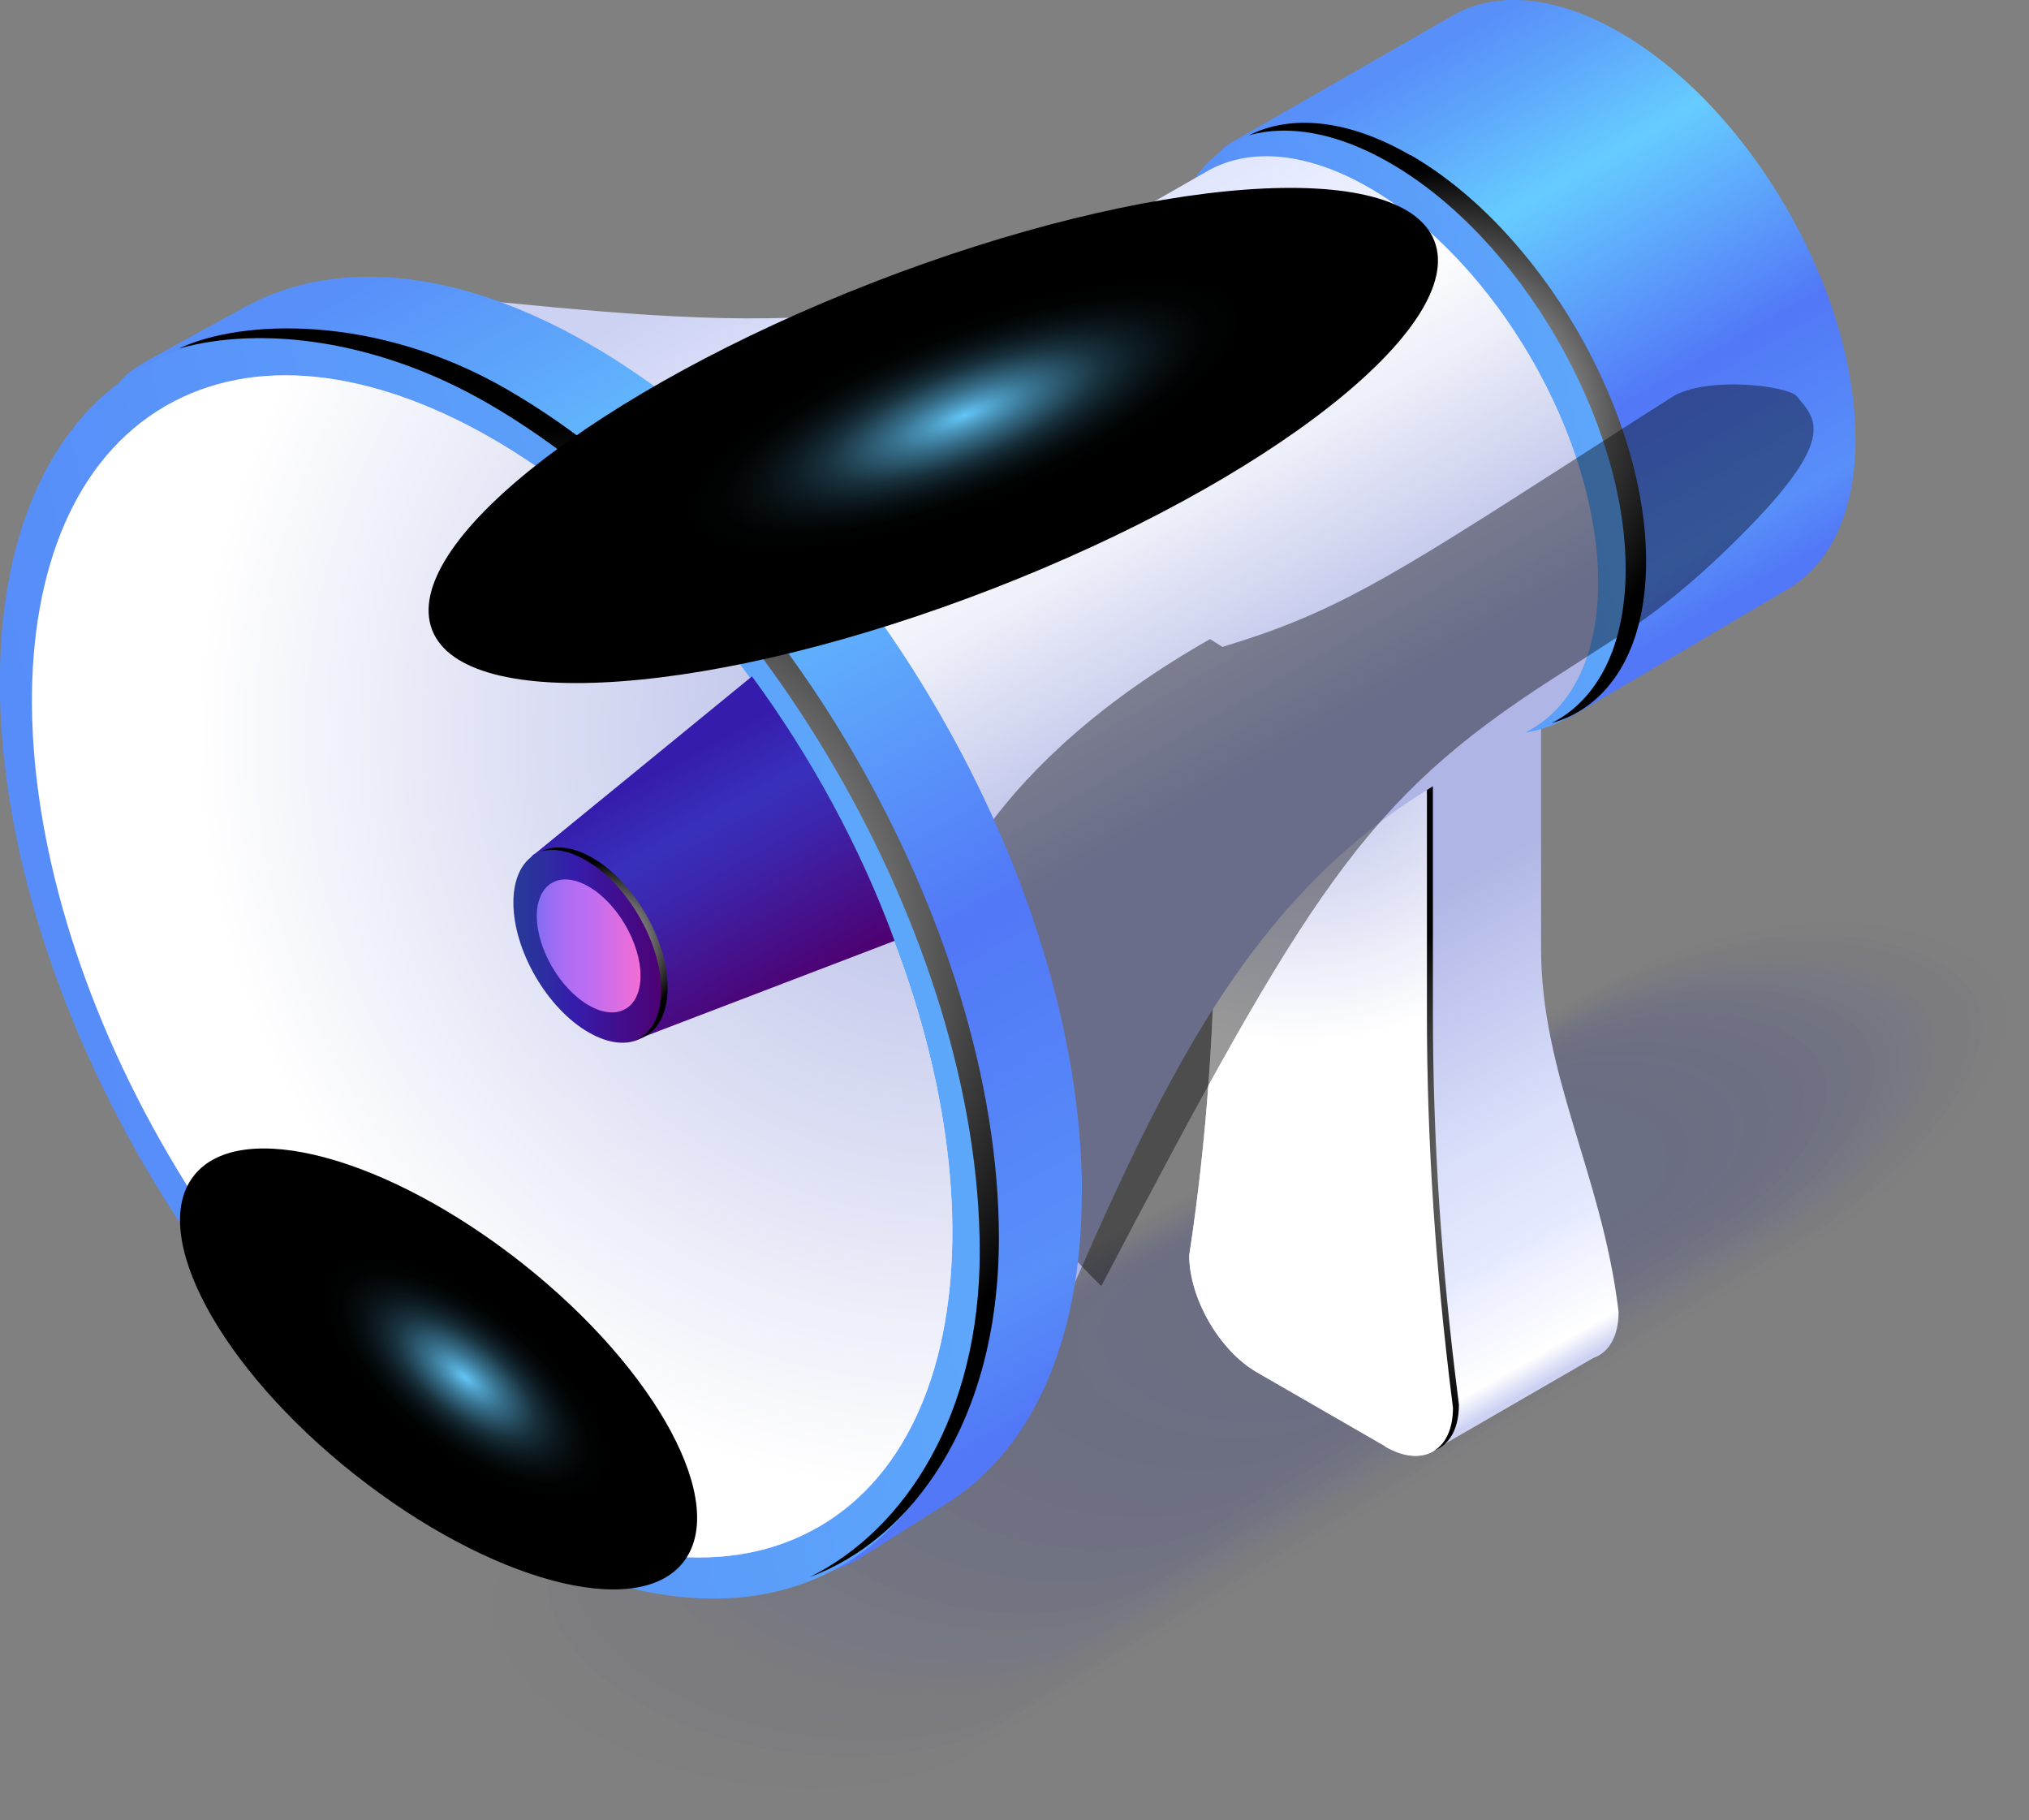 <svg width="223" height="200" viewBox="0 0 223 200" fill="none" xmlns="http://www.w3.org/2000/svg">
<rect x="0" y="0" width="223" height="200" fill="#808080" stroke="none"/>
<g clip-path="url(#clip0_67_1143)">
<g opacity="0.5">
<path opacity="0.02" d="M106.74 192.528C96.239 198.591 77.506 197.632 64.983 190.405C52.461 183.179 50.806 172.379 61.286 166.316L174.624 109.013C185.125 102.95 203.551 97.622 216.074 104.848C228.597 112.075 210.579 130.019 200.099 136.062L106.719 192.528H106.74Z" fill="#585D85"/>
<path opacity="0.03" d="M108.579 190.834C98.282 196.775 79.917 195.856 67.66 188.772C55.403 181.688 53.789 171.093 64.105 165.153L174.216 109.462C184.512 103.522 202.592 98.357 214.849 105.44C227.106 112.524 209.721 129.999 199.405 135.94L108.579 190.834Z" fill="#585D85"/>
<path opacity="0.04" d="M110.397 189.16C100.284 194.998 82.307 194.1 70.295 187.18C58.283 180.259 56.751 169.868 66.863 164.05L173.767 109.952C183.879 104.114 201.591 99.153 213.582 106.073C225.574 112.994 208.802 130.019 198.69 135.838L110.397 189.16Z" fill="#585D85"/>
<path opacity="0.05" d="M112.235 187.466C102.307 193.182 84.697 192.324 72.971 185.567C61.224 178.789 59.754 168.623 69.662 162.907L173.337 110.401C183.245 104.685 200.61 99.888 212.336 106.665C224.082 113.443 207.923 129.999 197.995 135.715L112.235 187.466Z" fill="#585D85"/>
<path opacity="0.06" d="M114.053 185.792C104.329 191.406 87.088 190.589 75.606 183.954C64.126 177.34 62.716 167.378 72.44 161.764L172.888 110.871C182.612 105.257 199.609 100.643 211.069 107.278C222.55 113.892 207.004 129.999 197.28 135.613L114.053 185.792Z" fill="#585D85"/>
<path opacity="0.07" d="M115.892 184.097C106.352 189.589 89.478 188.813 78.262 182.342C67.047 175.87 65.678 166.133 75.218 160.641L172.439 111.34C181.979 105.849 198.608 101.419 209.823 107.89C221.039 114.362 206.126 129.999 196.585 135.49L115.892 184.097Z" fill="#585D85"/>
<path opacity="0.08" d="M117.71 182.423C108.374 187.813 91.868 187.057 80.918 180.749C69.968 174.441 68.661 164.908 77.997 159.518L171.989 111.83C181.325 106.441 197.607 102.195 208.557 108.523C219.506 114.831 205.206 130.019 195.87 135.409L117.71 182.444V182.423Z" fill="#585D85"/>
<path opacity="0.09" d="M119.549 180.729C110.397 186.016 94.258 185.281 83.574 179.116C72.889 172.951 71.643 163.642 80.795 158.355L171.56 112.259C180.712 106.972 196.626 102.929 207.31 109.095C217.995 115.26 204.328 129.979 195.176 135.266L119.549 180.729Z" fill="#585D85"/>
<path opacity="0.1" d="M121.387 179.055C112.419 184.22 96.669 183.546 86.23 177.524C75.811 171.501 74.606 162.417 83.574 157.252L171.111 112.769C180.059 107.604 195.625 103.726 206.044 109.748C216.463 115.77 203.409 130.019 194.461 135.184L121.387 179.075V179.055Z" fill="#585D85"/>
<path opacity="0.11" d="M123.205 177.36C114.441 182.423 99.038 181.77 88.885 175.911C78.732 170.052 77.588 161.172 86.352 156.109L170.682 113.218C179.445 108.156 194.644 104.481 204.797 110.34C214.951 116.199 202.53 129.999 193.766 135.062L123.226 177.381L123.205 177.36Z" fill="#585D85"/>
<path opacity="0.12" d="M125.044 175.686C116.464 180.627 101.449 180.014 91.541 174.298C81.653 168.582 80.571 159.927 89.151 154.966L170.253 113.688C178.833 108.748 193.664 105.236 203.552 110.952C213.439 116.668 201.631 129.999 193.051 134.939L125.044 175.686Z" fill="#585D85"/>
<path opacity="0.13" d="M126.862 173.992C118.486 178.83 103.819 178.238 94.197 172.686C84.554 167.133 83.553 158.661 91.929 153.843L169.803 114.157C178.179 109.319 192.663 105.992 202.285 111.565C211.907 117.118 200.732 129.999 192.336 134.837L126.862 174.012V173.992Z" fill="#585D85"/>
<path opacity="0.14" d="M128.701 172.318C120.509 177.054 106.229 176.483 96.852 171.093C87.475 165.683 86.515 157.436 94.707 152.72L169.354 114.627C177.546 109.911 191.662 106.767 201.018 112.177C210.395 117.587 199.813 129.999 191.621 134.735L128.68 172.338L128.701 172.318Z" fill="#585D85"/>
<path opacity="0.15" d="M130.519 170.624C122.511 175.237 108.599 174.727 99.488 169.46C90.376 164.214 89.478 156.17 97.486 151.557L168.905 115.076C176.892 110.462 190.661 107.502 199.752 112.769C208.863 118.016 198.914 129.979 190.906 134.592L130.499 170.624H130.519Z" fill="#585D85"/>
<path opacity="0.15" d="M132.357 168.95C124.554 173.461 111.009 172.971 102.164 167.868C93.318 162.764 92.481 154.945 100.284 150.454L168.475 115.566C176.279 111.054 189.68 108.298 198.526 113.402C207.372 118.506 198.036 129.999 190.232 134.511L132.357 168.97V168.95Z" fill="#585D85"/>
<path opacity="0.16" d="M134.176 167.255C126.556 171.644 113.379 171.195 104.799 166.255C96.219 161.294 95.422 153.7 103.042 149.311L168.006 116.036C175.626 111.646 188.659 109.054 197.239 114.014C205.819 118.955 197.117 129.999 189.497 134.408L134.176 167.296V167.255Z" fill="#585D85"/>
<path opacity="0.17" d="M136.014 165.581C128.599 169.868 115.79 169.44 107.475 164.642C99.161 159.845 98.425 152.455 105.861 148.168L167.597 116.485C175.013 112.198 187.699 109.809 196.013 114.607C204.328 119.404 196.238 129.999 188.822 134.266L136.035 165.581H136.014Z" fill="#585D85"/>
<path opacity="0.18" d="M137.832 163.887C130.601 168.051 118.16 167.664 110.111 163.029C102.062 158.375 101.388 151.21 108.619 147.025L167.148 116.954C174.379 112.79 186.698 110.564 194.747 115.219C202.796 119.873 195.339 129.999 188.107 134.164L137.853 163.907L137.832 163.887Z" fill="#585D85"/>
<path opacity="0.19" d="M139.671 162.193C132.623 166.255 120.57 165.908 112.766 161.396C104.983 156.905 104.37 149.944 111.397 145.881L166.698 117.403C173.746 113.341 185.697 111.299 193.48 115.811C201.263 120.302 194.42 129.979 187.392 134.041L139.671 162.193Z" fill="#585D85"/>
<path opacity="0.2" d="M141.489 160.519C134.645 164.479 122.94 164.152 115.422 159.804C107.884 155.456 107.332 148.719 114.196 144.759L166.269 117.893C173.113 113.953 184.716 112.096 192.234 116.444C199.752 120.792 193.541 129.999 186.677 133.939L141.489 160.519Z" fill="#585D85"/>
<path opacity="0.21" d="M143.327 158.824C136.668 162.662 125.35 162.376 118.077 158.191C110.805 154.006 110.315 147.474 116.974 143.615L165.819 118.342C172.479 114.504 183.715 112.83 190.967 117.036C198.24 121.221 192.622 129.979 185.962 133.816L143.307 158.824H143.327Z" fill="#585D85"/>
<path opacity="0.22" d="M145.146 157.15C138.69 160.886 127.72 160.621 120.733 156.579C113.726 152.536 113.297 146.208 119.753 142.493L165.37 118.812C171.825 115.076 182.714 113.606 189.701 117.648C196.708 121.69 191.723 129.979 185.247 133.694L145.146 157.13V157.15Z" fill="#585D85"/>
<path opacity="0.23" d="M146.984 155.456C140.712 159.069 130.13 158.865 123.389 154.966C116.647 151.087 116.259 144.963 122.531 141.349L164.921 119.281C171.192 115.668 181.713 114.362 188.434 118.261C195.175 122.139 190.804 129.979 184.532 133.592L146.964 155.456H146.984Z" fill="#585D85"/>
<path opacity="0.24" d="M148.802 153.782C142.715 157.293 132.5 157.109 126.024 153.373C119.548 149.638 119.221 143.738 125.309 140.227L164.471 119.751C170.559 116.24 180.712 115.117 187.188 118.873C193.664 122.609 189.925 129.979 183.838 133.49L148.802 153.782Z" fill="#585D85"/>
<path opacity="0.25" d="M150.641 152.087C144.757 155.476 134.911 155.333 128.7 151.74C122.49 148.147 122.224 142.472 128.108 139.083L164.063 120.22C169.946 116.832 179.752 115.893 185.962 119.486C192.172 123.079 189.047 129.979 183.163 133.367L150.661 152.087H150.641Z" fill="#585D85"/>
<path opacity="0.26" d="M152.459 150.413C146.76 153.7 137.281 153.578 131.336 150.148C125.391 146.718 125.187 141.247 130.866 137.961L163.593 120.69C169.292 117.403 178.731 116.648 184.675 120.098C190.62 123.528 188.107 129.979 182.428 133.265L152.459 150.413Z" fill="#585D85"/>
<path opacity="0.27" d="M154.298 148.719C148.802 151.904 139.691 151.802 134.012 148.535C128.333 145.249 128.169 140.002 133.685 136.817L163.184 121.16C168.68 117.975 177.77 117.424 183.45 120.69C189.129 123.977 187.249 129.958 181.754 133.143L154.318 148.719H154.298Z" fill="#585D85"/>
<path opacity="0.28" d="M156.116 147.045C150.805 150.107 142.061 150.066 136.648 146.923C131.214 143.799 131.132 138.757 136.443 135.695L162.715 121.629C168.026 118.567 176.749 118.179 182.163 121.302C187.576 124.426 186.31 129.958 180.998 133.02L156.096 147.025L156.116 147.045Z" fill="#585D85"/>
<path opacity="0.29" d="M157.954 145.351C152.827 148.311 144.471 148.29 139.303 145.31C134.135 142.329 134.114 137.512 139.221 134.551L162.265 122.078C167.393 119.118 175.748 118.934 180.896 121.894C186.064 124.875 185.411 129.938 180.283 132.898L157.934 145.33L157.954 145.351Z" fill="#585D85"/>
<path opacity="0.3" d="M159.773 143.677C154.849 146.514 146.841 146.535 141.959 143.717C137.056 140.9 137.076 136.287 142.02 133.429L161.836 122.568C166.759 119.731 174.767 119.71 179.65 122.527C184.553 125.345 184.512 129.958 179.589 132.816L159.773 143.677Z" fill="#585D85"/>
</g>
<path d="M177.893 144.187L177.811 143.513C175.952 128.978 169.374 117.893 169.374 104.256V69.307L146.106 55.874L133.583 63.325C133.583 63.325 150.804 114.872 148.884 127.427C148.884 132.142 152.234 137.92 156.341 140.288L156.545 140.41L158.71 158.702L175.135 149.209C176.831 148.617 177.893 146.841 177.893 144.167V144.187Z" fill="url(#paint0_linear_67_1143)"/>
<path d="M152.255 158.926L138.159 150.801C134.033 148.433 130.703 142.656 130.703 137.94C132.623 125.385 133.563 112.116 133.563 98.295V63.346L156.831 76.779V111.728C156.831 125.344 157.771 139.492 159.609 154.027L159.691 154.7C159.691 159.416 156.341 161.335 152.235 158.947L152.255 158.926Z" fill="url(#paint1_linear_67_1143)"/>
<path style="mix-blend-mode:color-dodge" d="M160.263 153.68C158.404 139.145 157.485 125.018 157.485 111.381V76.432L134.216 62.999V64.183L156.259 76.901V111.851C156.259 125.467 157.199 139.614 159.037 154.149L159.119 154.823C159.119 157.15 158.302 158.783 156.994 159.559C159.017 159.192 160.345 157.334 160.345 154.353L160.263 153.68Z" fill="url(#paint2_radial_67_1143)"/>
<path d="M149.089 109.789L147.107 125.916L151.438 123.426V108.38L149.089 109.789Z" fill="url(#paint3_linear_67_1143)"/>
<path d="M149.109 109.789L147.107 125.916L138.608 121.119L140.61 104.91L149.109 109.789Z" fill="url(#paint4_linear_67_1143)"/>
<path d="M140.61 104.91L149.109 109.789L151.438 108.38L142.919 103.521L140.61 104.91Z" fill="url(#paint5_linear_67_1143)"/>
<path style="mix-blend-mode:multiply" d="M152.255 158.926L138.159 150.801C134.033 148.433 130.703 142.656 130.703 137.94C132.623 125.385 133.563 112.116 133.563 98.295V63.346L156.831 76.779V111.728C156.831 125.344 157.771 139.492 159.609 154.027L159.691 154.7C159.691 159.416 156.341 161.335 152.235 158.947L152.255 158.926Z" fill="url(#paint6_radial_67_1143)"/>
<path d="M203.94 48.198C203.94 56.221 201.182 61.897 196.667 64.632C196.524 64.714 173.174 78.473 173.031 78.534C168.353 81.147 171.335 75.207 164.226 71.124C149.926 62.876 138.323 42.891 138.323 26.477C138.323 18.373 130.825 18.291 135.422 15.597C135.544 15.515 159.814 1.633 159.936 1.551C164.594 -0.98 170.988 -0.51 178.016 3.552C192.316 11.8 203.919 31.785 203.919 48.198H203.94Z" fill="url(#paint7_linear_67_1143)"/>
<path d="M172.193 78.904C182.245 73.032 182.14 54.164 171.959 36.76C161.779 19.357 145.377 10.009 135.325 15.881C125.273 21.753 125.377 40.622 135.558 58.025C145.739 75.428 162.141 84.776 172.193 78.904Z" fill="url(#paint8_linear_67_1143)"/>
<path style="mix-blend-mode:color-dodge" d="M154.992 17.046C148.128 13.086 141.898 12.555 137.281 14.862C141.591 13.657 146.964 14.556 152.766 17.903C167.066 26.151 178.669 46.137 178.669 62.55C178.669 71.083 175.523 76.962 170.498 79.473C176.831 77.697 180.917 71.41 180.917 61.672C180.917 45.259 169.313 25.273 155.013 17.026L154.992 17.046Z" fill="url(#paint9_radial_67_1143)"/>
<path d="M175.646 63.999C175.646 71.777 172.949 77.289 168.578 79.963C168.557 79.963 164.451 82.352 158.629 85.72C134.38 99.786 125.31 124.732 111.786 155.517C111.745 155.599 111.724 155.66 111.724 155.66C102.511 160.804 28.579 36.971 37.629 31.642C37.629 31.642 37.629 31.642 37.67 31.642C70.05 34.133 96.035 39.828 119.508 26.355C127.128 21.986 132.868 18.7 132.909 18.679C137.444 16.229 143.634 16.679 150.478 20.619C164.369 28.641 175.646 48.056 175.646 63.999Z" fill="url(#paint10_linear_67_1143)"/>
<g style="mix-blend-mode:color-dodge" opacity="0.4">
<path d="M192.254 57.916C187.515 62.774 182.837 66.714 179.037 69.184C179.017 69.184 175.523 71.45 170.6 74.615C150.028 87.843 143.777 97.989 121.04 141.309C120.999 141.39 108.068 127.896 108.068 127.896C100.366 132.816 86.515 96.642 132.991 70.226L134.359 71.083C146.474 67.429 152.602 63.611 172.418 50.893C178.853 46.769 183.715 43.646 183.736 43.646C187.474 41.278 196.504 42.36 197.505 43.564C199.507 46.014 201.938 47.974 192.234 57.936L192.254 57.916Z" fill="url(#paint11_radial_67_1143)"/>
</g>
<path d="M118.895 131.081C118.895 147.821 113.114 159.682 103.717 165.418C103.431 165.581 94.687 171.134 94.401 171.297C84.616 176.768 90.867 164.356 76.036 155.803C46.148 138.573 21.94 96.805 21.94 62.55C21.94 45.606 6.271 45.463 15.873 39.808C16.139 39.645 26.762 33.806 27.047 33.663C36.792 28.396 50.132 29.356 64.82 37.828C94.707 55.058 118.915 96.826 118.915 131.081H118.895Z" fill="url(#paint12_linear_67_1143)"/>
<path d="M92.59 171.997C113.59 159.729 113.378 120.321 92.116 83.977C70.855 47.632 36.595 28.114 15.595 40.381C-5.405 52.649 -5.193 92.057 16.069 128.402C37.33 164.746 71.59 184.265 92.59 171.997Z" fill="url(#paint13_linear_67_1143)"/>
<path d="M90.085 167.714C109.711 156.249 109.507 119.408 89.63 85.429C69.752 51.45 37.727 33.199 18.101 44.664C-1.526 56.129 -1.322 92.97 18.555 126.949C38.433 160.928 70.458 179.18 90.085 167.714Z" fill="url(#paint14_linear_67_1143)"/>
<path d="M64.044 160.008C36.118 143.901 13.463 104.848 13.463 72.818C13.463 58.059 18.284 47.361 26.21 41.686C12.543 44.177 3.514 56.773 3.514 76.983C3.514 109.013 26.169 148.045 54.095 164.173C69.151 172.869 82.675 173.094 91.929 166.48C83.942 167.929 74.34 165.949 64.044 160.008Z" fill="url(#paint15_linear_67_1143)"/>
<path style="mix-blend-mode:color-dodge" d="M55.689 42.768C41.368 34.5 26.537 35.051 19.673 38.297C28.702 35.766 41.45 37.297 53.584 44.299C83.472 61.529 107.68 103.297 107.68 137.552C107.68 155.394 99.549 168.031 89.028 173.278C100.06 169.195 109.784 156.374 109.784 136.021C109.784 101.766 85.555 59.998 55.689 42.768Z" fill="url(#paint16_radial_67_1143)"/>
<path style="mix-blend-mode:multiply" d="M90.085 167.714C109.711 156.249 109.507 119.408 89.63 85.429C69.752 51.45 37.727 33.199 18.101 44.664C-1.526 56.129 -1.322 92.97 18.555 126.949C38.433 160.928 70.458 179.18 90.085 167.714Z" fill="url(#paint17_radial_67_1143)"/>
<path d="M82.614 74.349C79.57 76.84 58.896 93.743 58.855 93.763C57.384 94.621 59.795 94.641 59.795 97.234C59.795 102.48 63.492 108.87 68.068 111.504C70.336 112.81 69.376 114.709 70.888 113.872C70.928 113.851 92.46 105.624 98.323 103.379C94.585 93.171 89.171 83.189 82.634 74.308L82.614 74.349Z" fill="url(#paint18_linear_67_1143)"/>
<path d="M72.971 108.727C72.971 113.974 69.273 116.076 64.698 113.443C60.121 110.809 56.424 104.42 56.424 99.173C56.424 93.927 60.121 91.824 64.698 94.457C69.273 97.091 72.971 103.481 72.971 108.727Z" fill="url(#paint19_linear_67_1143)"/>
<path d="M70.397 107.216C70.397 110.83 67.844 112.279 64.698 110.462C61.552 108.645 58.998 104.256 58.998 100.663C58.998 97.07 61.552 95.601 64.698 97.418C67.844 99.234 70.397 103.624 70.397 107.216Z" fill="url(#paint20_linear_67_1143)"/>
<path style="mix-blend-mode:screen" d="M65.106 94.253C62.92 92.988 60.918 92.824 59.447 93.559C60.836 93.171 62.532 93.457 64.391 94.539C68.967 97.173 72.665 103.562 72.665 108.809C72.665 111.544 71.664 113.422 70.05 114.219C72.072 113.647 73.38 111.646 73.38 108.523C73.38 103.277 69.682 96.887 65.106 94.253Z" fill="url(#paint21_radial_67_1143)"/>
<path style="mix-blend-mode:color-dodge" d="M57.405 138.818C72.256 150.556 80.162 165.275 75.076 171.685C69.989 178.095 53.85 173.767 38.998 162.029C24.147 150.291 16.241 135.572 21.328 129.162C26.414 122.752 42.553 127.08 57.405 138.818Z" fill="url(#paint22_radial_67_1143)"/>
<path style="mix-blend-mode:color-dodge" d="M157.648 26.477C161.264 35.786 139.528 52.894 109.11 64.693C78.691 76.493 51.092 78.514 47.497 69.225C43.881 59.916 65.617 42.809 96.035 31.009C126.454 19.21 154.053 17.189 157.648 26.477Z" fill="url(#paint23_radial_67_1143)"/>
</g>
<defs>
<linearGradient id="paint0_linear_67_1143" x1="181.693" y1="145.024" x2="145.593" y2="81.513" gradientUnits="userSpaceOnUse">
<stop stop-color="#CDD2F3"/>
<stop offset="0.04" stop-color="white"/>
<stop offset="0.17" stop-color="#EBEEFF"/>
<stop offset="0.2" stop-color="#E5E9FF"/>
<stop offset="0.35" stop-color="#DADFFA"/>
<stop offset="0.59" stop-color="#BFC5ED"/>
<stop offset="0.72" stop-color="#AFB6E5"/>
<stop offset="0.91" stop-color="#AFB6E5"/>
<stop offset="1" stop-color="#AFB6E5"/>
</linearGradient>
<linearGradient id="paint1_linear_67_1143" x1="165.983" y1="145.432" x2="128.106" y2="83.553" gradientUnits="userSpaceOnUse">
<stop stop-color="#E5E9FF"/>
<stop offset="0.23" stop-color="#DADFFA"/>
<stop offset="0.62" stop-color="#BFC5ED"/>
<stop offset="0.82" stop-color="#AFB6E5"/>
</linearGradient>
<radialGradient id="paint2_radial_67_1143" cx="0" cy="0" r="1" gradientUnits="userSpaceOnUse" gradientTransform="translate(179.425 127.753) scale(33.728 33.704)">
<stop stop-color="white"/>
<stop offset="1"/>
</radialGradient>
<linearGradient id="paint3_linear_67_1143" x1="146.76" y1="117.893" x2="163.673" y2="112.824" gradientUnits="userSpaceOnUse">
<stop offset="0.04" stop-color="#5277F7"/>
<stop offset="0.27" stop-color="#5586F8"/>
<stop offset="0.71" stop-color="#5FAEFC"/>
<stop offset="1" stop-color="#66CCFF"/>
</linearGradient>
<linearGradient id="paint4_linear_67_1143" x1="123.961" y1="119.873" x2="164.611" y2="110.756" gradientUnits="userSpaceOnUse">
<stop offset="0.04" stop-color="#5277F7"/>
<stop offset="0.27" stop-color="#5586F8"/>
<stop offset="0.71" stop-color="#5FAEFC"/>
<stop offset="1" stop-color="#66CCFF"/>
</linearGradient>
<linearGradient id="paint5_linear_67_1143" x1="148.557" y1="101.807" x2="145.659" y2="107.341" gradientUnits="userSpaceOnUse">
<stop offset="0.04" stop-color="#5277F7"/>
<stop offset="0.27" stop-color="#5586F8"/>
<stop offset="0.71" stop-color="#5FAEFC"/>
<stop offset="1" stop-color="#66CCFF"/>
</linearGradient>
<radialGradient id="paint6_radial_67_1143" cx="0" cy="0" r="1" gradientUnits="userSpaceOnUse" gradientTransform="translate(142.674 78.616) scale(36.057 36.031)">
<stop stop-color="#AFB6E5"/>
<stop offset="1" stop-color="white"/>
</radialGradient>
<linearGradient id="paint7_linear_67_1143" x1="152.725" y1="5.471" x2="189.417" y2="69.064" gradientUnits="userSpaceOnUse">
<stop offset="0.03" stop-color="#588FF9"/>
<stop offset="0.14" stop-color="#5DA5FB"/>
<stop offset="0.3" stop-color="#66CCFF"/>
<stop offset="0.64" stop-color="#5277F7"/>
<stop offset="0.88" stop-color="#588FF9"/>
<stop offset="0.97" stop-color="#5277F7"/>
</linearGradient>
<linearGradient id="paint8_linear_67_1143" x1="82.011" y1="63.459" x2="228.679" y2="30.548" gradientUnits="userSpaceOnUse">
<stop offset="0.04" stop-color="#5277F7"/>
<stop offset="0.27" stop-color="#5586F8"/>
<stop offset="0.71" stop-color="#5FAEFC"/>
<stop offset="1" stop-color="#66CCFF"/>
</linearGradient>
<radialGradient id="paint9_radial_67_1143" cx="0" cy="0" r="1" gradientUnits="userSpaceOnUse" gradientTransform="translate(159.078 46.504) scale(27.987 27.968)">
<stop stop-color="white"/>
<stop offset="1"/>
</radialGradient>
<linearGradient id="paint10_linear_67_1143" x1="91.275" y1="22.211" x2="144.824" y2="115.027" gradientUnits="userSpaceOnUse">
<stop stop-color="#CDD2F3"/>
<stop offset="0.2" stop-color="#E5E9FF"/>
<stop offset="0.28" stop-color="#EFF1FF"/>
<stop offset="0.35" stop-color="white"/>
<stop offset="0.46" stop-color="#EBEDF8"/>
<stop offset="0.68" stop-color="#B8BEE8"/>
<stop offset="0.72" stop-color="#AFB6E5"/>
<stop offset="0.91" stop-color="#AFB6E5"/>
<stop offset="1" stop-color="#AFB6E5"/>
</linearGradient>
<radialGradient id="paint11_radial_67_1143" cx="0" cy="0" r="1" gradientUnits="userSpaceOnUse" gradientTransform="translate(-16900.5 6508.48) rotate(-20.327) scale(50.916 35.526)">
<stop stop-color="#5176F6"/>
<stop offset="0.12" stop-color="#3E5BBD"/>
<stop offset="0.24" stop-color="#2E438B"/>
<stop offset="0.36" stop-color="#202E60"/>
<stop offset="0.49" stop-color="#141D3D"/>
<stop offset="0.61" stop-color="#0B1022"/>
<stop offset="0.74" stop-color="#05070F"/>
<stop offset="0.87" stop-color="#010103"/>
<stop offset="1"/>
</radialGradient>
<linearGradient id="paint12_linear_67_1143" x1="31.685" y1="29.785" x2="109.192" y2="164.138" gradientUnits="userSpaceOnUse">
<stop offset="0.03" stop-color="#588FF9"/>
<stop offset="0.14" stop-color="#5DA5FB"/>
<stop offset="0.3" stop-color="#66CCFF"/>
<stop offset="0.64" stop-color="#5277F7"/>
<stop offset="0.88" stop-color="#588FF9"/>
<stop offset="0.97" stop-color="#5277F7"/>
</linearGradient>
<linearGradient id="paint13_linear_67_1143" x1="-95.775" y1="139.759" x2="210.615" y2="71.034" gradientUnits="userSpaceOnUse">
<stop offset="0.04" stop-color="#5277F7"/>
<stop offset="0.27" stop-color="#5586F8"/>
<stop offset="0.71" stop-color="#5FAEFC"/>
<stop offset="1" stop-color="#66CCFF"/>
</linearGradient>
<linearGradient id="paint14_linear_67_1143" x1="88.554" y1="165.808" x2="17.802" y2="43.176" gradientUnits="userSpaceOnUse">
<stop stop-color="#CDD2F3"/>
<stop offset="0.2" stop-color="#E5E9FF"/>
<stop offset="0.28" stop-color="#EFF1FF"/>
<stop offset="0.35" stop-color="white"/>
<stop offset="0.46" stop-color="#EBEDF8"/>
<stop offset="0.68" stop-color="#B8BEE8"/>
<stop offset="0.72" stop-color="#AFB6E5"/>
<stop offset="0.91" stop-color="#AFB6E5"/>
<stop offset="1" stop-color="#AFB6E5"/>
</linearGradient>
<linearGradient id="paint15_linear_67_1143" x1="75.178" y1="175.686" x2="4.773" y2="53.668" gradientUnits="userSpaceOnUse">
<stop offset="0.03" stop-color="#588FF9"/>
<stop offset="0.14" stop-color="#5DA5FB"/>
<stop offset="0.3" stop-color="#66CCFF"/>
<stop offset="0.64" stop-color="#5277F7"/>
<stop offset="0.88" stop-color="#588FF9"/>
<stop offset="0.97" stop-color="#5277F7"/>
</linearGradient>
<radialGradient id="paint16_radial_67_1143" cx="0" cy="0" r="1" gradientUnits="userSpaceOnUse" gradientTransform="translate(64.739 104.685) scale(58.058 58.018)">
<stop stop-color="white"/>
<stop offset="1"/>
</radialGradient>
<radialGradient id="paint17_radial_67_1143" cx="0" cy="0" r="1" gradientUnits="userSpaceOnUse" gradientTransform="translate(105.326 80.578) scale(83.717 83.658)">
<stop stop-color="#AFB6E5"/>
<stop offset="1" stop-color="white"/>
</radialGradient>
<linearGradient id="paint18_linear_67_1143" x1="68.743" y1="82.25" x2="84.537" y2="110.778" gradientUnits="userSpaceOnUse">
<stop offset="0.12" stop-color="#361CAC"/>
<stop offset="0.35" stop-color="#3830BD"/>
<stop offset="0.52" stop-color="#3C26AD"/>
<stop offset="0.85" stop-color="#480C84"/>
<stop offset="1" stop-color="#4E0070"/>
</linearGradient>
<linearGradient id="paint19_linear_67_1143" x1="56.424" y1="103.95" x2="72.971" y2="103.95" gradientUnits="userSpaceOnUse">
<stop stop-color="#273B98"/>
<stop offset="0.23" stop-color="#2E2BA2"/>
<stop offset="0.4" stop-color="#361CAC"/>
<stop offset="0.77" stop-color="#440B88"/>
<stop offset="1" stop-color="#4E0070"/>
</linearGradient>
<linearGradient id="paint20_linear_67_1143" x1="59.019" y1="103.95" x2="70.397" y2="103.95" gradientUnits="userSpaceOnUse">
<stop stop-color="#836DF3"/>
<stop offset="0.05" stop-color="#8B6DF3"/>
<stop offset="0.22" stop-color="#A56DF3"/>
<stop offset="0.37" stop-color="#B56DF3"/>
<stop offset="0.49" stop-color="#BB6DF3"/>
<stop offset="1" stop-color="#F36DD4"/>
</linearGradient>
<radialGradient id="paint21_radial_67_1143" cx="0" cy="0" r="1" gradientUnits="userSpaceOnUse" gradientTransform="translate(66.413 103.664) scale(8.948 8.942)">
<stop stop-color="white"/>
<stop offset="1"/>
</radialGradient>
<radialGradient id="paint22_radial_67_1143" cx="0" cy="0" r="1" gradientUnits="userSpaceOnUse" gradientTransform="translate(51.121 151.365) rotate(-51.6) scale(14.836 34.244)">
<stop stop-color="#62C5F6"/>
<stop offset="0.07" stop-color="#4B97BD"/>
<stop offset="0.14" stop-color="#376F8B"/>
<stop offset="0.21" stop-color="#264D60"/>
<stop offset="0.27" stop-color="#18313D"/>
<stop offset="0.34" stop-color="#0D1B22"/>
<stop offset="0.41" stop-color="#060C0F"/>
<stop offset="0.48" stop-color="#010303"/>
<stop offset="0.55"/>
</radialGradient>
<radialGradient id="paint23_radial_67_1143" cx="0" cy="0" r="1" gradientUnits="userSpaceOnUse" gradientTransform="translate(106.01 45.638) rotate(-21.206) scale(59.122 18.069)">
<stop stop-color="#62C5F6"/>
<stop offset="0.07" stop-color="#4B97BD"/>
<stop offset="0.14" stop-color="#376F8B"/>
<stop offset="0.21" stop-color="#264D60"/>
<stop offset="0.27" stop-color="#18313D"/>
<stop offset="0.34" stop-color="#0D1B22"/>
<stop offset="0.41" stop-color="#060C0F"/>
<stop offset="0.48" stop-color="#010303"/>
<stop offset="0.55"/>
</radialGradient>
<clipPath id="clip0_67_1143">
<rect width="223" height="200" fill="white"/>
</clipPath>
</defs>
</svg>
